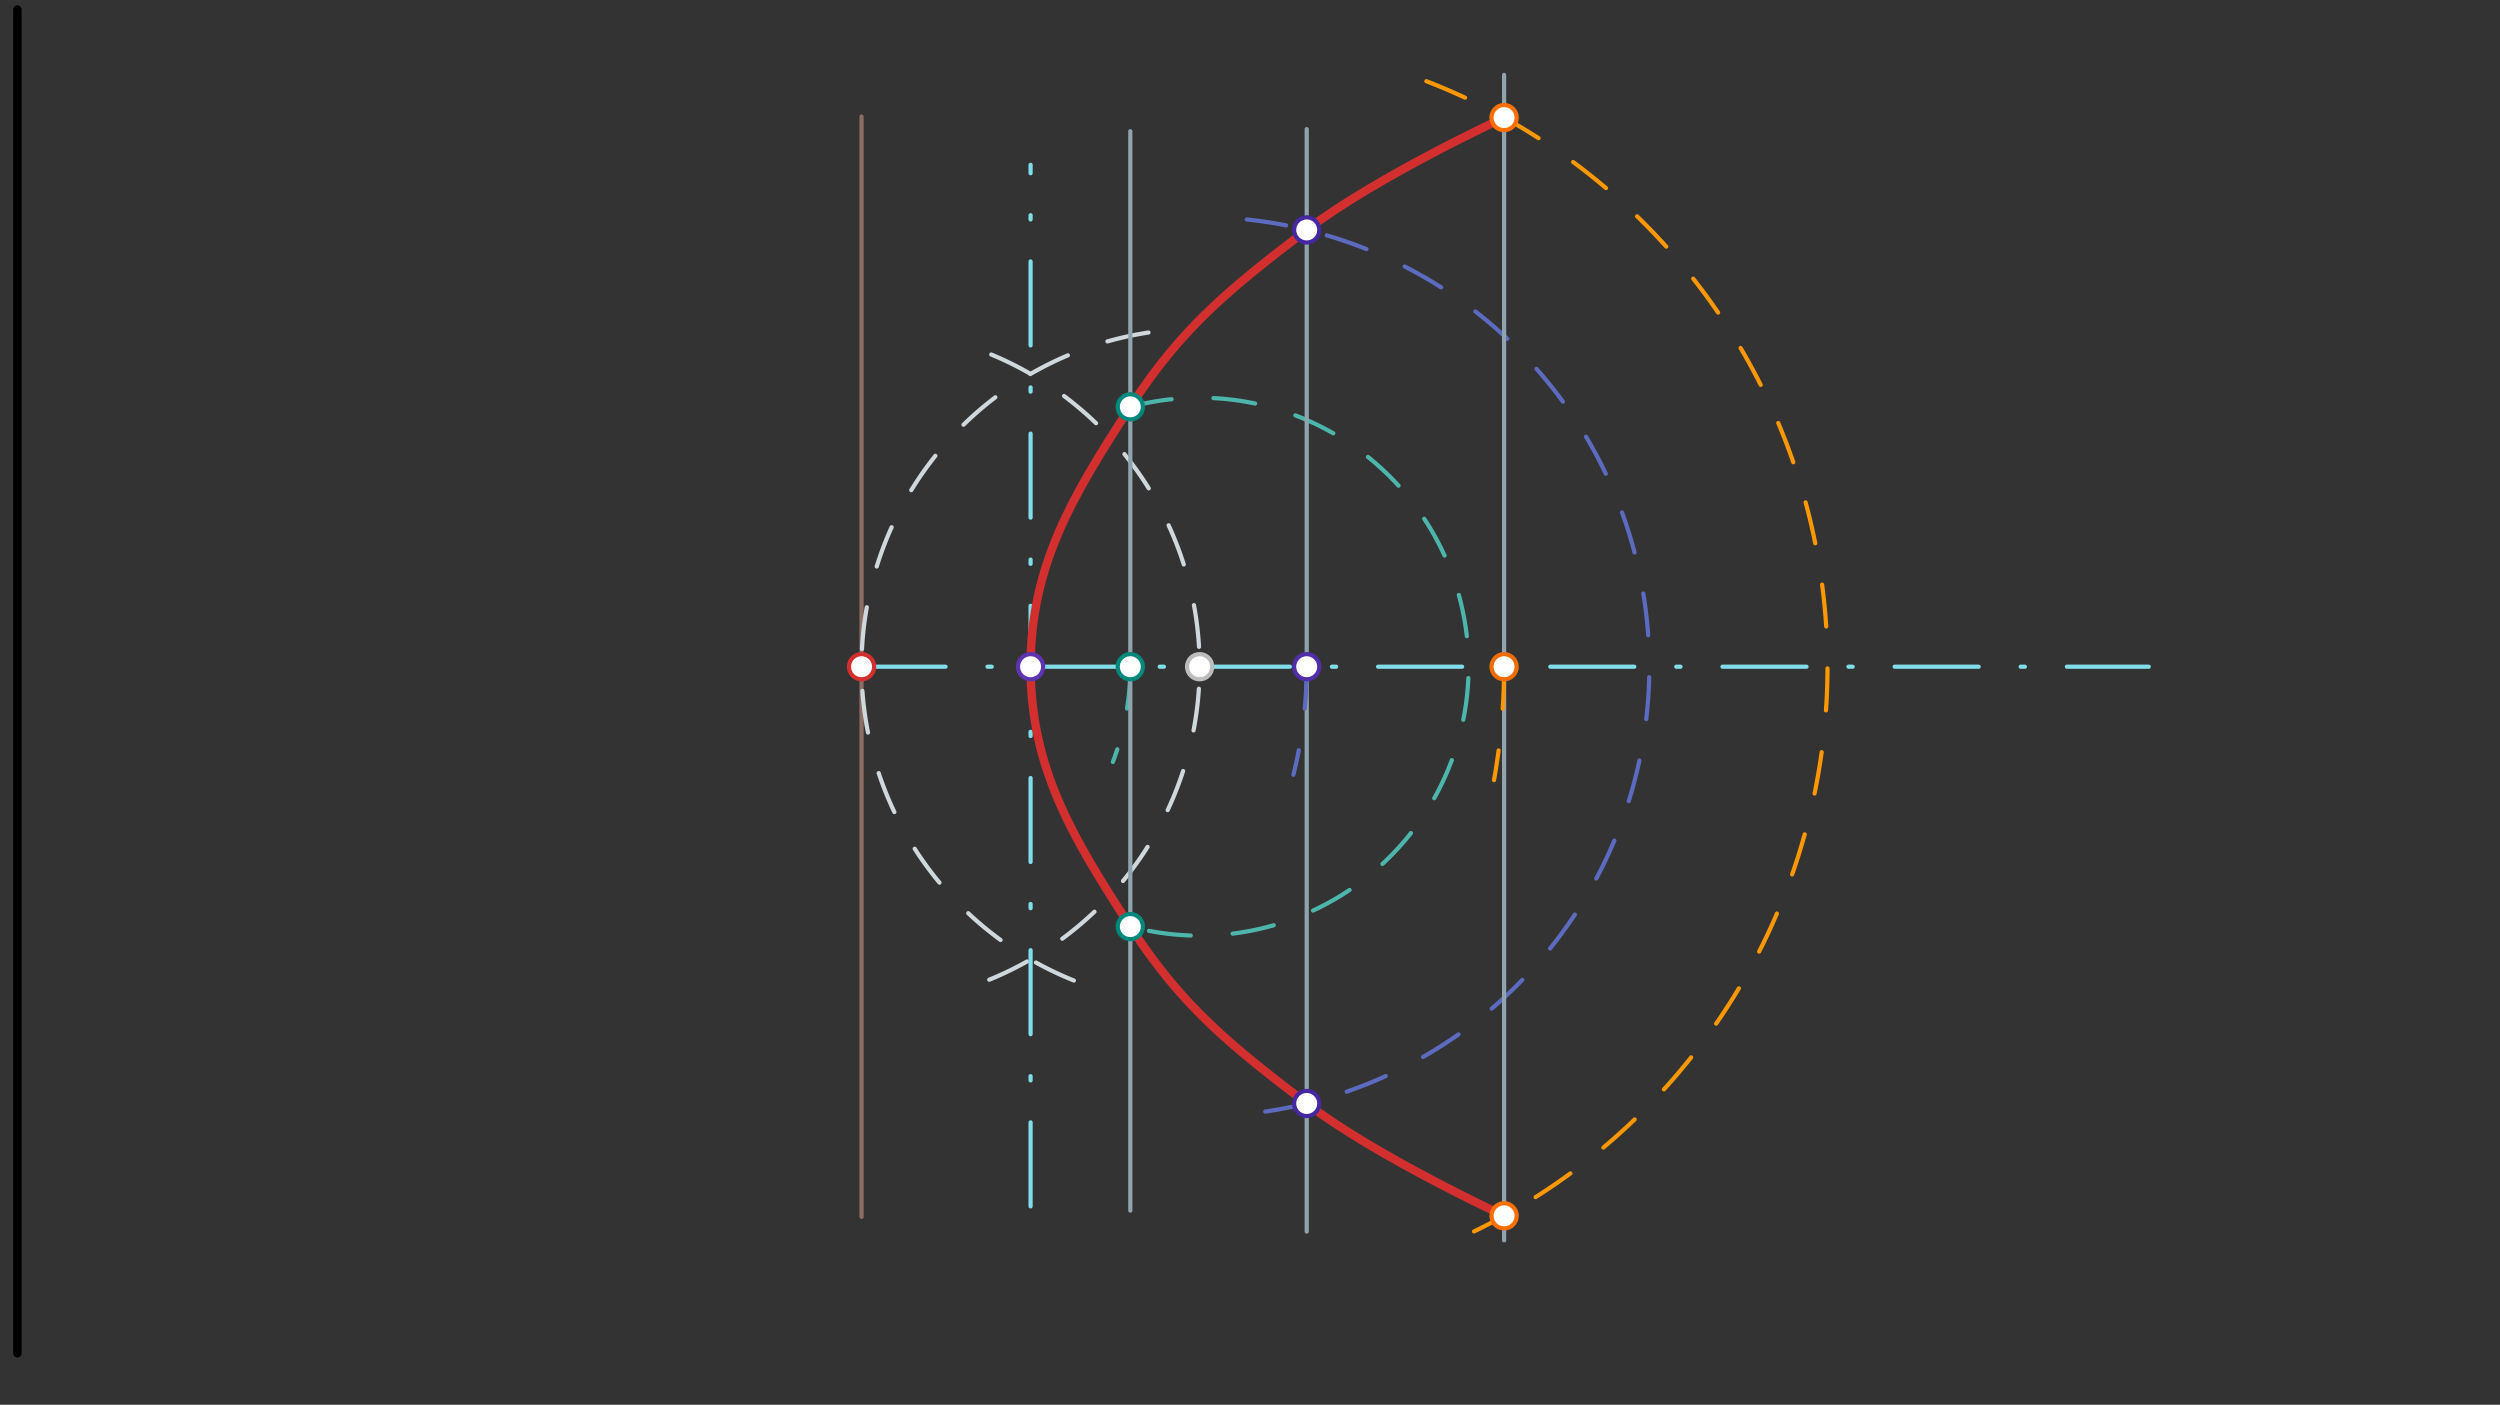 <svg xmlns="http://www.w3.org/2000/svg" class="svg--1it" height="100%" preserveAspectRatio="xMidYMid meet" viewBox="0 0 595.276 334.488" width="100%"><rect x="0" y="0" width="595.276" height="334.488" fill="#333333" stroke="none"/><defs><marker id="marker-arrow" markerHeight="16" markerUnits="userSpaceOnUse" markerWidth="24" orient="auto-start-reverse" refX="24" refY="4" viewBox="0 0 24 8"><path d="M 0 0 L 24 4 L 0 8 z" stroke="inherit"></path></marker></defs><g class="aux-layer--1FB"><g class="element--2qn"><line stroke="#8D6E63" stroke-dasharray="none" stroke-linecap="round" stroke-width="1" x1="205.141" x2="205.141" y1="27.75" y2="289.75"></line></g><g class="element--2qn"><line stroke="#80DEEA" stroke-dasharray="20, 10, 1, 10" stroke-linecap="round" stroke-width="1" x1="205.141" x2="511.641" y1="158.75" y2="158.75"></line></g><g class="element--2qn"><path d="M 273.461 79.177 A 80.5 80.5 0 0 0 263.935 236.269" fill="none" stroke="#CFD8DC" stroke-dasharray="10" stroke-linecap="round" stroke-width="1"></path></g><g class="element--2qn"><path d="M 236.034 84.414 A 80.5 80.5 0 0 1 233.406 234.124" fill="none" stroke="#CFD8DC" stroke-dasharray="10" stroke-linecap="round" stroke-width="1"></path></g><g class="element--2qn"><line stroke="#80DEEA" stroke-dasharray="20, 10, 1, 10" stroke-linecap="round" stroke-width="1" x1="245.391" x2="245.391" y1="287.25" y2="39.25"></line></g><g class="element--2qn"><path d="M 269.141 158.75 A 64 64 0 0 1 264.986 181.433" fill="none" stroke="#4DB6AC" stroke-dasharray="10" stroke-linecap="round" stroke-width="1"></path></g><g class="element--2qn"><line stroke="#90A4AE" stroke-dasharray="none" stroke-linecap="round" stroke-width="1" x1="269.141" x2="269.141" y1="31.25" y2="288.25"></line></g><g class="element--2qn"><path d="M 269.141 96.871 A 64.041 64.041 0 1 1 265.103 219.408" fill="none" stroke="#4DB6AC" stroke-dasharray="10" stroke-linecap="round" stroke-width="1"></path></g><g class="element--2qn"><line stroke="#90A4AE" stroke-dasharray="none" stroke-linecap="round" stroke-width="1" x1="311.141" x2="311.141" y1="30.75" y2="293.25"></line></g><g class="element--2qn"><path d="M 311.141 158.75 A 106 106 0 0 1 307.976 184.459" fill="none" stroke="#5C6BC0" stroke-dasharray="10" stroke-linecap="round" stroke-width="1"></path></g><g class="element--2qn"><path d="M 301.278 264.683 A 107.081 107.081 0 0 0 296.878 52.261" fill="none" stroke="#5C6BC0" stroke-dasharray="10" stroke-linecap="round" stroke-width="1"></path></g><g class="element--2qn"><line stroke="#90A4AE" stroke-dasharray="none" stroke-linecap="round" stroke-width="1" x1="358.141" x2="358.141" y1="295.336" y2="17.836"></line></g><g class="element--2qn"><path d="M 358.141 158.75 A 153 153 0 0 1 355.739 185.75" fill="none" stroke="#FF9800" stroke-dasharray="10" stroke-linecap="round" stroke-width="1"></path></g><g class="element--2qn"><path d="M 339.641 19.336 A 149.507 149.507 0 0 1 350.99 293.218" fill="none" stroke="#FF9800" stroke-dasharray="10" stroke-linecap="round" stroke-width="1"></path></g><g class="element--2qn"><circle cx="285.641" cy="158.75" r="3" stroke="#BDBDBD" stroke-width="1" fill="#ffffff"></circle>}</g></g><g class="main-layer--3Vd"><g class="element--2qn"><line stroke="#000000" stroke-dasharray="none" stroke-linecap="round" stroke-width="2" x1="4.141" x2="4.141" y1="2.25" y2="322.25"></line></g><g class="element--2qn"><path d="M 358.141 27.998 C 358.141 27.998, 327.781 42.044, 311.141 54.75 C 292.838 68.726, 281.439 77.902, 269.141 96.871 C 255.436 118.008, 245.391 134.557, 245.391 158.75 C 245.391 182.943, 255.436 199.492, 269.141 220.629 C 281.439 239.598, 292.838 248.774, 311.141 262.75 C 327.781 275.456, 358.141 289.502, 358.141 289.502 C 358.141 289.502, 327.781 275.456, 311.141 262.75 C 292.838 248.774, 281.439 239.598, 269.141 220.629 C 255.436 199.492, 245.391 182.943, 245.391 158.75 C 245.391 134.557, 255.436 118.008, 269.141 96.871 C 281.439 77.902, 292.838 68.726, 311.141 54.75 C 327.781 42.044, 358.141 27.998, 358.141 27.998" fill="none" stroke="#D32F2F" stroke-linecap="round" stroke-width="2"></path></g><g class="element--2qn"><circle cx="205.141" cy="158.75" r="3" stroke="#D32F2F" stroke-width="1" fill="#ffffff"></circle>}</g><g class="element--2qn"><circle cx="245.391" cy="158.75" r="3" stroke="#5E35B1" stroke-width="1" fill="#ffffff"></circle>}</g><g class="element--2qn"><circle cx="269.141" cy="158.75" r="3" stroke="#00897B" stroke-width="1" fill="#ffffff"></circle>}</g><g class="element--2qn"><circle cx="311.141" cy="158.75" r="3" stroke="#512DA8" stroke-width="1" fill="#ffffff"></circle>}</g><g class="element--2qn"><circle cx="358.141" cy="158.75" r="3" stroke="#EF6C00" stroke-width="1" fill="#ffffff"></circle>}</g><g class="element--2qn"><circle cx="269.141" cy="96.871" r="3" stroke="#00897B" stroke-width="1" fill="#ffffff"></circle>}</g><g class="element--2qn"><circle cx="269.141" cy="220.629" r="3" stroke="#00897B" stroke-width="1" fill="#ffffff"></circle>}</g><g class="element--2qn"><circle cx="311.141" cy="54.75" r="3" stroke="#4527A0" stroke-width="1" fill="#ffffff"></circle>}</g><g class="element--2qn"><circle cx="311.141" cy="262.75" r="3" stroke="#4527A0" stroke-width="1" fill="#ffffff"></circle>}</g><g class="element--2qn"><circle cx="358.141" cy="27.998" r="3" stroke="#FF6F00" stroke-width="1" fill="#ffffff"></circle>}</g><g class="element--2qn"><circle cx="358.141" cy="289.502" r="3" stroke="#FF6F00" stroke-width="1" fill="#ffffff"></circle>}</g></g><g class="snaps-layer--2PT"></g><g class="temp-layer--rAP"></g></svg>